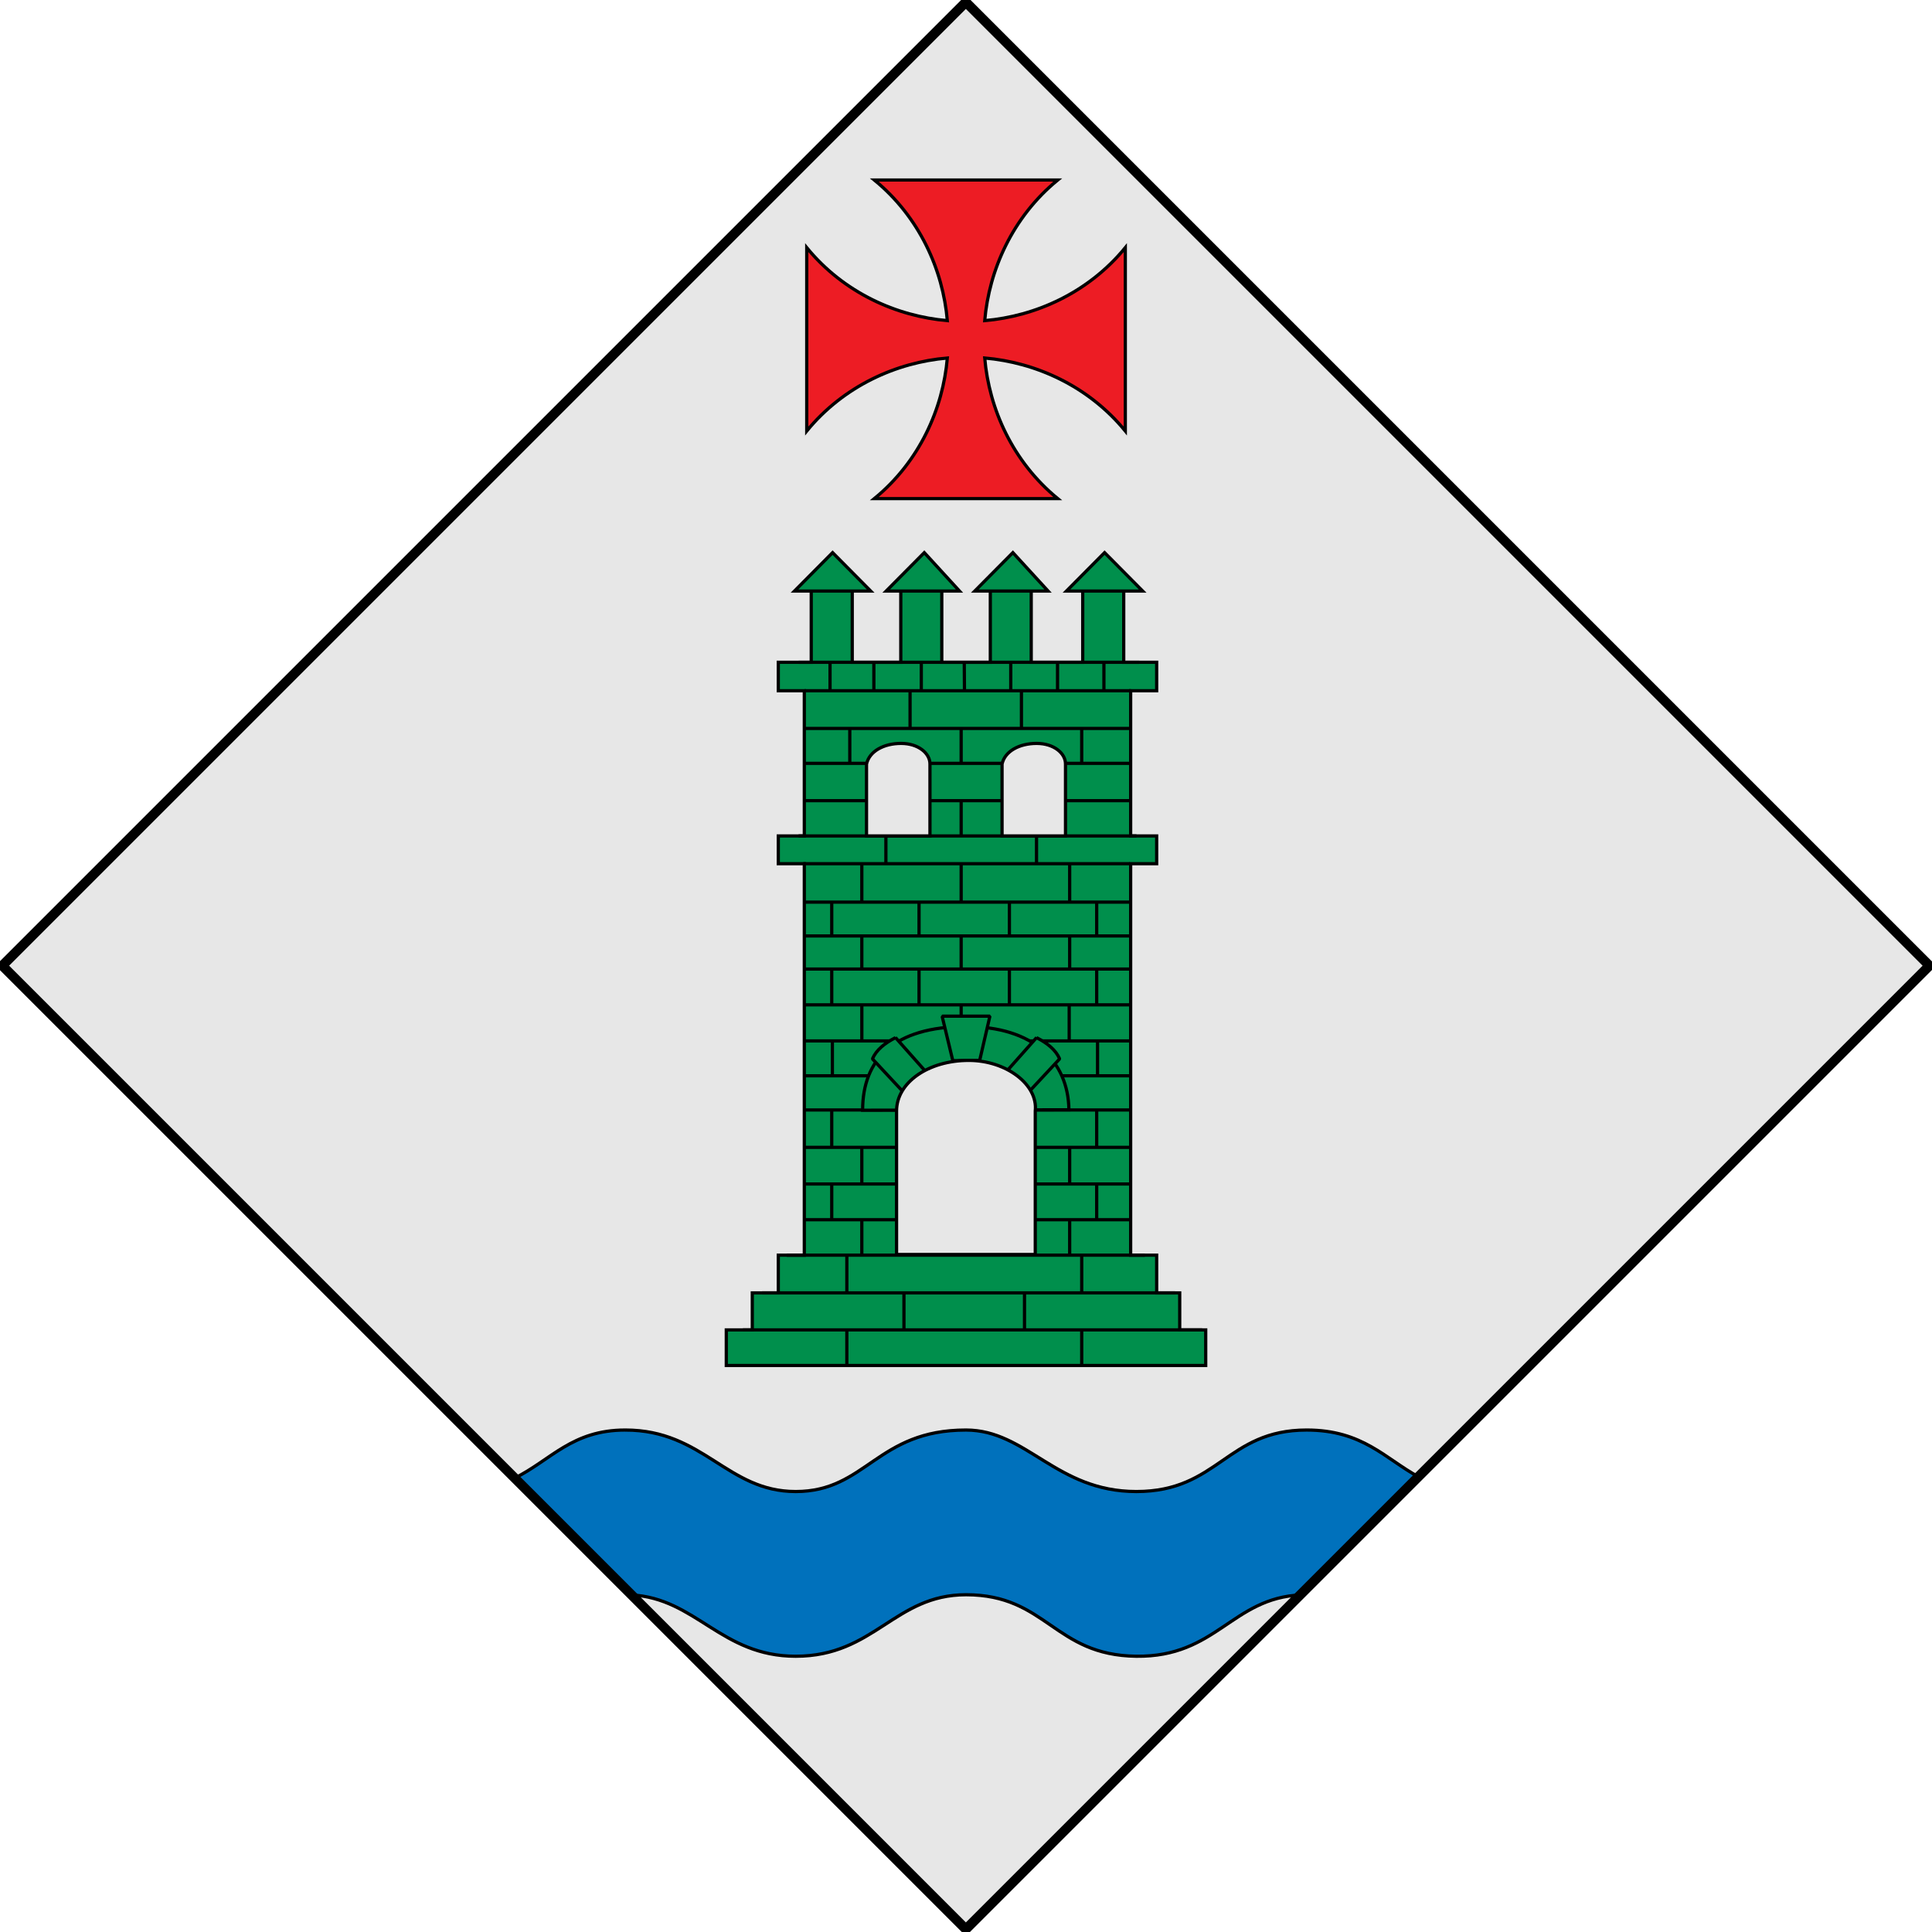 <?xml version="1.0" encoding="UTF-8" standalone="no"?>
<!-- Created with Inkscape (http://www.inkscape.org/) -->

<svg
   xmlns:dc="http://purl.org/dc/elements/1.1/"
   xmlns:cc="http://creativecommons.org/ns#"
   xmlns:rdf="http://www.w3.org/1999/02/22-rdf-syntax-ns#"
   xmlns:svg="http://www.w3.org/2000/svg"
   xmlns="http://www.w3.org/2000/svg"
   xmlns:sodipodi="http://sodipodi.sourceforge.net/DTD/sodipodi-0.dtd"
   xmlns:inkscape="http://www.inkscape.org/namespaces/inkscape"
   version="1.0"
   width="600.422"
   height="600.422"
   id="svg3194"
   inkscape:version="0.91 r13725"
   sodipodi:docname="Escudo_de_la_Serra_d’Almos.svg">
  <sodipodi:namedview
     pagecolor="#ffffff"
     bordercolor="#666666"
     borderopacity="1"
     objecttolerance="10"
     gridtolerance="10"
     guidetolerance="10"
     inkscape:pageopacity="0"
     inkscape:pageshadow="2"
     inkscape:window-width="1366"
     inkscape:window-height="705"
     id="namedview405"
     showgrid="false"
     inkscape:zoom="0.35355339"
     inkscape:cx="-130.65205"
     inkscape:cy="718.72698"
     inkscape:window-x="-8"
     inkscape:window-y="-8"
     inkscape:window-maximized="1"
     inkscape:current-layer="layer7"
     fit-margin-top="0"
     fit-margin-left="0"
     fit-margin-right="0"
     fit-margin-bottom="0" />
  <defs
     id="defs3196" />
  <g
     style="display:none"
     inkscape:label="Timbre"
     id="layer10"
     inkscape:groupmode="layer"
     transform="translate(-2.287,-372.286)"
     sodipodi:insensitive="true" />
  <g
     style="display:inline"
     inkscape:label="Escudo"
     id="layer8"
     inkscape:groupmode="layer"
     transform="translate(-2.287,-372.286)">
    <g
       style="display:inline"
       id="g7341">
      <rect
         width="423.557"
         height="423.557"
         x="-493.561"
         y="458.912"
         transform="matrix(0.707,-0.707,0.707,0.707,27.5,-1)"
         id="rect12296"
         style="display:inline;overflow:visible;visibility:visible;fill:#e7e7e7;fill-opacity:1;fill-rule:evenodd;stroke:#000000;stroke-width:1;stroke-linecap:butt;stroke-linejoin:miter;stroke-miterlimit:4;stroke-dasharray:none;stroke-dashoffset:0;stroke-opacity:1;marker:none;enable-background:accumulate" />
      <g
         id="g5974" />
    </g>
  </g>
  <g
     style="display:inline"
     inkscape:label="Muebles"
     id="layer7"
     inkscape:groupmode="layer"
     transform="translate(-2.287,-372.286)"
     sodipodi:insensitive="true">
    <g
       id="g4770"
       style="display:inline">
      <g
         id="g4754"
         transform="matrix(1.044,0,0,1.044,-13.209,-39.248)" />
    </g>
    <g
       style="fill:#008f4c;fill-opacity:1;stroke-width:1;stroke-miterlimit:4;stroke-dasharray:none"
       id="g6700" />
    <g
       id="g4778"
       style="display:inline;fill:#008f4c;fill-opacity:1;stroke-width:1;stroke-miterlimit:4;stroke-dasharray:none" />
    <g
       id="g5519" />
    <g
       style="display:inline"
       id="g7768">
      <g
         transform="matrix(1,0,0,1.005,0,-4.868)"
         id="g7569" />
    </g>
    <path
       inkscape:connector-curvature="0"
       style="opacity:0.64;fill:#008f4c;fill-opacity:1"
       id="path13227"
       d="" />
    <path
       inkscape:connector-curvature="0"
       style="opacity:0.64;fill:#008f4c;fill-opacity:1"
       id="path13229"
       d="" />
    <path
       inkscape:connector-curvature="0"
       style="opacity:0.64;fill:#008f4c;fill-opacity:1"
       id="path13231"
       d="" />
    <path
       inkscape:connector-curvature="0"
       style="fill:#008f4c;fill-opacity:1"
       id="path2491"
       d="" />
    <path
       inkscape:connector-curvature="0"
       style="fill:#008f4c;fill-opacity:1"
       id="path2489"
       d="" />
    <path
       inkscape:connector-curvature="0"
       style="opacity:0.64;fill:#008f4c;fill-opacity:1"
       id="path11521"
       d="" />
    <path
       inkscape:connector-curvature="0"
       style="opacity:0.64;fill:#008f4c;fill-opacity:1"
       id="path11523"
       d="" />
    <path
       inkscape:connector-curvature="0"
       style="opacity:0.64;fill:#008f4c;fill-opacity:1"
       id="path11525"
       d="" />
    <path
       inkscape:connector-curvature="0"
       style="opacity:0.64;fill:#008f4c;fill-opacity:1"
       id="path3872"
       d="" />
    <path
       inkscape:connector-curvature="0"
       style="opacity:0.64;fill:#008f4c;fill-opacity:1"
       id="path3874"
       d="" />
    <path
       inkscape:connector-curvature="0"
       style="opacity:0.64;fill:#008f4c;fill-opacity:1"
       id="path3876"
       d="" />
    <path
       inkscape:connector-curvature="0"
       style="opacity:0.64;fill:#008f4c;fill-opacity:1"
       id="path11125"
       d="" />
    <path
       inkscape:connector-curvature="0"
       style="opacity:0.64;fill:#008f4c;fill-opacity:1"
       id="path11127"
       d="" />
    <path
       inkscape:connector-curvature="0"
       style="opacity:0.64;fill:#008f4c;fill-opacity:1"
       id="path11129"
       d="" />
    <path
       inkscape:connector-curvature="0"
       style="opacity:0.64;fill:#008f4c;fill-opacity:1"
       id="path5400"
       d="" />
    <path
       inkscape:connector-curvature="0"
       style="opacity:0.64;fill:#008f4c;fill-opacity:1"
       id="path5402"
       d="" />
    <path
       inkscape:connector-curvature="0"
       style="opacity:0.64;fill:#008f4c;fill-opacity:1"
       id="path5404"
       d="" />
    <g
       id="g4603">
      <g
         id="g7341-6"
         style="display:inline"
         transform="translate(4.973e-4,1e-5)">
        <path
           id="rect12296-6"
           transform="translate(2.287,372.286)"
           d="m 194.348,444.42 c -16.611,0 -23.113,9.35 -34.459,14.971 l 36.27,36.27 c 20.192,1.031 27.888,19.062 51.121,19.062 24.509,0 30.672,-19.113 52.934,-19.113 25.101,0 27.313,18.817 52.934,19.113 24.934,0.288 29.646,-18.081 51.125,-19.066 l 36.652,-36.652 c -10.433,-5.652 -17.396,-14.584 -34.846,-14.584 -24.929,0 -27.41,19.113 -52.932,19.113 -24.922,0 -34.059,-19.113 -52.934,-19.113 -27.768,0 -30.979,19.113 -52.934,19.113 -21.361,0 -28.596,-19.113 -52.932,-19.113 z"
           style="display:inline;overflow:visible;visibility:visible;fill:#0071bc;fill-opacity:1;fill-rule:evenodd;stroke:#000000;stroke-width:1;stroke-linecap:butt;stroke-linejoin:miter;stroke-miterlimit:4;stroke-dasharray:none;stroke-dashoffset:0;stroke-opacity:1;marker:none;enable-background:accumulate"
           inkscape:connector-curvature="0" />
        <g
           id="g5974-2" />
      </g>
      <path
         sodipodi:nodetypes="ccccccccccccccccccccccccccccccccccccccccccccc"
         inkscape:connector-curvature="0"
         style="font-weight:bold;font-size:6.284px;letter-spacing:-0.001;word-spacing:0.002;fill:#008f4c;fill-opacity:1;fill-rule:evenodd;stroke:#000000;stroke-width:1;stroke-linecap:butt;stroke-linejoin:miter;stroke-miterlimit:4;stroke-dasharray:none;stroke-opacity:1"
         id="path2006"
         d="m 228,796.649 0,-11.06 8.082,0 0,-11.502 8.082,0 0,-11.724 8.082,0 0,-121.659 -8.082,0 0,-8.627 8.082,0 0,-45.125 -8.082,0 0,-8.848 10.236,0 0,-26.323 12.745,0 0,26.323 15.083,0 0,-26.323 12.745,0 0,26.323 15.083,0 0,-26.323 12.714,0 0,26.323 16.002,0 0,-26.323 12.745,0 0,26.323 10.236,0 0,8.848 -8.082,0 0,45.125 8.082,0 0,8.627 -8.082,0 0,121.659 8.082,0 0,11.724 7.163,0 0,11.502 8.082,0 0,11.06 z" />
      <path
         sodipodi:nodetypes="cccccccccccccccccccccccccccccccccccccccccccccccccccccccccccccccccccccccccccccccccccccccccccccccccccccccccccc"
         inkscape:connector-curvature="0"
         style="font-weight:bold;font-size:6.284px;letter-spacing:-0.001;word-spacing:0.002;fill:#008f4c;fill-opacity:1;stroke:#000000;stroke-width:1;stroke-linecap:butt;stroke-linejoin:miter;stroke-miterlimit:4;stroke-dasharray:none;stroke-opacity:1"
         id="path2008"
         d="m 367.46,774.085 -128.335,0 m 136.765,11.501 -142.724,0 m 124.912,-23.222 -111.283,0 m 18.668,23.222 0,11.506 m 72.995,-11.506 0,11.506 m 15.051,-144.443 -101.378,0 m 101.238,-11.944 -101.44,0 m 101.58,32.737 -101.518,0 m 101.518,22.341 -101.518,0 m 101.378,21.456 -101.098,0 m 101.238,23.005 -101.238,0 m 30.942,33.842 0,11.521 m 37.464,-11.521 0,11.411 m -55.213,-23.132 0,11.694 m 72.995,-11.694 0,11.556 M 270.123,640.705 l 0,11.795 m 30.871,-11.795 0,11.795 m 33.724,-11.795 0,11.795 m -73.945,0.149 0,10.618 m 27.131,-10.618 0,10.618 m 28.082,-10.618 0,10.618 m 27.131,-10.618 0,10.618 m -72.994,-0.221 0,10.618 m 30.871,-10.618 0,10.618 m 33.724,-10.618 0,10.618 m -73.945,-0.221 0,11.281 m 27.131,-11.281 0,11.281 m 28.082,-11.281 0,11.281 m 27.131,-11.281 0,11.281 m -42.123,0 0,10.618 m -40.221,21.899 0,11.281 m 82.344,-11.281 0,11.281 m -72.994,0.442 0,11.281 m 64.595,-11.281 0,11.281 m -73.945,0 0,11.281 m 82.344,-11.281 0,11.281 m -72.994,-0.221 0,11.074 m 64.595,-11.074 0,11.005 m -84.246,-130.23 105.007,0 m -77.876,0 0,8.359 m 46.814,-8.359 0,8.359 m -72.075,-30.922 101.425,0 m -101.425,-22.565 101.425,0 m -79.904,-8.845 0,8.403 m 57.084,-8.403 0,8.403 m -45.832,0.442 0,11.726 m 34.611,-11.726 0,11.726 m -53.343,-0.221 0,11.281 m 34.611,-11.281 0,11.281 m 37.464,-11.281 0,11.281 m -53.343,-0.221 0,11.281 m 34.611,-11.281 0,11.281 m -18.732,0.442 0,11.061 m -50.522,-54.195 105.894,0" />
      <path
         sodipodi:nodetypes="cccc"
         inkscape:connector-curvature="0"
         style="font-weight:bold;font-size:6.284px;letter-spacing:-0.001;word-spacing:0.002;fill:#008f4c;fill-opacity:1;fill-rule:evenodd;stroke:#000000;stroke-width:1;stroke-linecap:butt;stroke-linejoin:miter;stroke-miterlimit:4;stroke-dasharray:none;stroke-opacity:1"
         id="path2010"
         d="m 305.231,555.966 22.771,0 -10.935,-11.937 z" />
      <path
         sodipodi:nodetypes="cccc"
         inkscape:connector-curvature="0"
         style="font-weight:bold;font-size:6.284px;letter-spacing:-0.001;word-spacing:0.002;fill:#008f4c;fill-opacity:1;fill-rule:evenodd;stroke:#000000;stroke-width:1;stroke-linecap:butt;stroke-linejoin:miter;stroke-miterlimit:4;stroke-dasharray:none;stroke-opacity:1"
         id="path2012"
         d="m 333.727,555.966 23.672,0 -11.836,-11.937 z" />
      <path
         sodipodi:nodetypes="cccc"
         inkscape:connector-curvature="0"
         style="font-weight:bold;font-size:6.284px;letter-spacing:-0.001;word-spacing:0.002;fill:#008f4c;fill-opacity:1;fill-rule:evenodd;stroke:#000000;stroke-width:1;stroke-linecap:butt;stroke-linejoin:miter;stroke-miterlimit:4;stroke-dasharray:none;stroke-opacity:1"
         id="path2014"
         d="m 277.699,555.966 22.771,0 -10.935,-11.937 z" />
      <path
         sodipodi:nodetypes="cccc"
         inkscape:connector-curvature="0"
         style="font-weight:bold;font-size:6.284px;letter-spacing:-0.001;word-spacing:0.002;fill:#008f4c;fill-opacity:1;fill-rule:evenodd;stroke:#000000;stroke-width:1;stroke-linecap:butt;stroke-linejoin:miter;stroke-miterlimit:4;stroke-dasharray:none;stroke-opacity:1"
         id="path2016"
         d="m 249.202,555.966 23.672,0 -11.836,-11.937 z" />
      <path
         sodipodi:nodetypes="cccccccc"
         inkscape:connector-curvature="0"
         style="font-weight:bold;font-size:6.284px;letter-spacing:-0.001;word-spacing:0.002;fill:#008f4c;fill-opacity:1;stroke:#000000;stroke-width:1;stroke-linecap:butt;stroke-linejoin:miter;stroke-miterlimit:4;stroke-dasharray:none;stroke-opacity:1"
         id="path10177"
         d="m 260.243,578.261 0,8.848 m 28.362,-8.848 0,8.848 m 27.802,-8.946 0,8.848 m 28.952,-8.75 0,8.848" />
      <path
         sodipodi:nodetypes="cc"
         inkscape:connector-curvature="0"
         style="fill:#008f4c;fill-opacity:1;fill-rule:evenodd;stroke:#000000;stroke-width:1;stroke-linecap:butt;stroke-linejoin:miter;stroke-miterlimit:4;stroke-dasharray:none;stroke-opacity:1"
         id="path10134"
         d="m 252.219,621.117 101.428,0" />
      <path
         sodipodi:nodetypes="ccsscc"
         inkscape:connector-curvature="0"
         style="font-weight:bold;font-size:6.284px;letter-spacing:-0.001;word-spacing:0.002;fill:#e7e7e7;fill-opacity:1;fill-rule:evenodd;stroke:#000000;stroke-width:1;stroke-linecap:butt;stroke-linejoin:miter;stroke-miterlimit:4;stroke-dasharray:none;stroke-opacity:1"
         id="path2020"
         d="m 271.582,632.077 0,-22.341 c 0.887,-3.982 5.356,-6.415 10.745,-6.415 5.388,0 8.998,3.097 8.97,6.415 l 0,22.341 z" />
      <path
         sodipodi:nodetypes="ccsscc"
         inkscape:connector-curvature="0"
         style="font-weight:bold;font-size:6.284px;letter-spacing:-0.001;word-spacing:0.002;fill:#e7e7e7;fill-opacity:1;fill-rule:evenodd;stroke:#000000;stroke-width:1;stroke-linecap:butt;stroke-linejoin:miter;stroke-miterlimit:4;stroke-dasharray:none;stroke-opacity:1"
         id="path2022"
         d="m 313.705,632.077 0,-22.341 c 0.856,-3.982 5.356,-6.415 10.745,-6.415 5.388,0 8.998,3.097 8.97,6.415 l 0,22.341 z" />
      <path
         sodipodi:nodetypes="cc"
         inkscape:connector-curvature="0"
         style="fill:#008f4c;fill-opacity:1;fill-rule:evenodd;stroke:#000000;stroke-width:1;stroke-linecap:butt;stroke-linejoin:miter;stroke-miterlimit:4;stroke-dasharray:none;stroke-opacity:1"
         id="path10130"
         d="m 252.078,684.569 101.848,0" />
      <path
         sodipodi:nodetypes="cc"
         inkscape:connector-curvature="0"
         style="fill:#008f4c;fill-opacity:1;fill-rule:evenodd;stroke:#000000;stroke-width:1;stroke-linecap:butt;stroke-linejoin:miter;stroke-miterlimit:4;stroke-dasharray:none;stroke-opacity:1"
         id="path10124"
         d="m 252.219,751.346 101.428,0" />
      <path
         sodipodi:nodetypes="cc"
         inkscape:connector-curvature="0"
         style="fill:#008f4c;fill-opacity:1;fill-rule:evenodd;stroke:#000000;stroke-width:1;stroke-linecap:butt;stroke-linejoin:miter;stroke-miterlimit:4;stroke-dasharray:none;stroke-opacity:1"
         id="path10126"
         d="m 252.322,728.859 100.904,0" />
      <path
         sodipodi:nodetypes="cc"
         inkscape:connector-curvature="0"
         style="fill:#008f4c;fill-opacity:1;fill-rule:evenodd;stroke:#000000;stroke-width:1;stroke-linecap:butt;stroke-linejoin:miter;stroke-miterlimit:4;stroke-dasharray:none;stroke-opacity:1"
         id="path10128"
         d="m 251.938,663.158 101.848,0" />
      <path
         sodipodi:nodetypes="cc"
         inkscape:connector-curvature="0"
         style="fill:#008f4c;fill-opacity:1;fill-rule:evenodd;stroke:#000000;stroke-width:1;stroke-linecap:butt;stroke-linejoin:miter;stroke-miterlimit:4;stroke-dasharray:none;stroke-opacity:1"
         id="path10132"
         d="m 252.078,706.619 101.568,0" />
      <path
         sodipodi:nodetypes="cscc"
         inkscape:connector-curvature="0"
         style="font-weight:bold;font-size:6.284px;letter-spacing:-0.001;word-spacing:0.002;fill:#008f4c;fill-opacity:1;fill-rule:evenodd;stroke:#000000;stroke-width:1;stroke-linecap:butt;stroke-linejoin:miter;stroke-miterlimit:4;stroke-dasharray:none;stroke-opacity:1"
         id="path10138"
         d="m 270.37,717.314 c 0,-15.812 9.747,-26.005 32.177,-26.005 20.844,0 31.707,10.701 31.936,25.87 z" />
      <path
         sodipodi:nodetypes="cc"
         inkscape:connector-curvature="0"
         style="fill:#008f4c;fill-opacity:1;fill-rule:evenodd;stroke:#000000;stroke-width:1;stroke-linecap:butt;stroke-linejoin:miter;stroke-miterlimit:4;stroke-dasharray:none;stroke-opacity:1"
         id="path10136"
         d="m 252.209,598.668 101.439,0" />
      <path
         sodipodi:nodetypes="cc"
         inkscape:connector-curvature="0"
         style="display:inline;fill:#008f4c;fill-opacity:1;fill-rule:evenodd;stroke:#000000;stroke-width:1;stroke-linecap:butt;stroke-linejoin:miter;stroke-miterlimit:4;stroke-dasharray:none;stroke-opacity:1"
         id="path2365"
         d="m 302.022,586.655 -0.063,-8.394" />
      <path
         sodipodi:nodetypes="cc"
         inkscape:connector-curvature="0"
         style="fill:#008f4c;fill-opacity:1;fill-rule:evenodd;stroke:#000000;stroke-width:1;stroke-linecap:butt;stroke-linejoin:miter;stroke-miterlimit:4;stroke-dasharray:none;stroke-opacity:1"
         id="path2403"
         d="m 270.127,684.31 0,11.458" />
      <path
         sodipodi:nodetypes="cc"
         inkscape:connector-curvature="0"
         style="fill:#008f4c;fill-opacity:1;fill-rule:evenodd;stroke:#000000;stroke-width:1;stroke-linecap:butt;stroke-linejoin:miter;stroke-miterlimit:4;stroke-dasharray:none;stroke-opacity:1"
         id="path2405"
         d="m 334.566,684.31 0,11.458" />
      <path
         sodipodi:nodetypes="cccccc"
         inkscape:connector-curvature="0"
         style="fill:#008f4c;fill-opacity:1;fill-rule:evenodd;stroke:#000000;stroke-width:1;stroke-linejoin:bevel;stroke-miterlimit:4;stroke-dasharray:none;stroke-opacity:1;enable-background:new"
         id="path3592"
         d="m 295.071,688.086 14.859,0 -3.18,13.753 -8.349,0.083 -3.329,-13.837 z" />
      <path
         sodipodi:nodetypes="ccccc"
         inkscape:connector-curvature="0"
         style="fill:#008f4c;fill-opacity:1;fill-rule:evenodd;stroke:#000000;stroke-width:1;stroke-linejoin:bevel;stroke-miterlimit:4;stroke-dasharray:none;stroke-opacity:1;enable-background:new"
         id="path3939"
         d="m 280.611,694.759 9.632,10.856 c -1.974,-0.932 -6.785,3.915 -6.143,7.208 l -10.675,-11.461 c 1.196,-2.775 3.776,-4.887 7.186,-6.603 z" />
      <path
         sodipodi:nodetypes="ccccc"
         inkscape:connector-curvature="0"
         style="fill:#008f4c;fill-opacity:1;fill-rule:evenodd;stroke:#000000;stroke-width:1;stroke-linejoin:bevel;stroke-miterlimit:4;stroke-dasharray:none;stroke-opacity:1;enable-background:new"
         id="path3941"
         d="m 324.41,694.759 -9.632,10.856 c 1.974,-0.932 6.785,3.915 6.143,7.208 l 10.675,-11.461 c -1.196,-2.775 -3.776,-4.887 -7.186,-6.603 z" />
      <path
         sodipodi:nodetypes="cssccc"
         inkscape:connector-curvature="0"
         style="font-weight:bold;font-size:6.284px;letter-spacing:-0.001;word-spacing:0.002;fill:#e7e7e7;fill-opacity:1;fill-rule:evenodd;stroke:#000000;stroke-width:1;stroke-linecap:butt;stroke-linejoin:miter;stroke-miterlimit:4;stroke-dasharray:none;stroke-opacity:1"
         id="path2038"
         d="m 280.92,762.142 0,-44.602 c 0,-8.848 9.889,-15.705 22.44,-15.705 11.664,0 21.553,7.521 20.665,15.705 l 0,44.602 z" />
      <path
         sodipodi:nodetypes="cc"
         inkscape:connector-curvature="0"
         style="fill:#008f4c;fill-opacity:1;fill-rule:evenodd;stroke:#000000;stroke-width:1;stroke-linecap:butt;stroke-linejoin:miter;stroke-miterlimit:4;stroke-dasharray:none;stroke-opacity:1"
         id="path4520"
         d="m 260.972,695.506 0,11.458" />
      <path
         sodipodi:nodetypes="cc"
         inkscape:connector-curvature="0"
         style="fill:#008f4c;fill-opacity:1;fill-rule:evenodd;stroke:#000000;stroke-width:1;stroke-linecap:butt;stroke-linejoin:miter;stroke-miterlimit:4;stroke-dasharray:none;stroke-opacity:1"
         id="path4522"
         d="m 343.381,695.417 0,11.458" />
      <g
         style="display:inline;fill:#ed1c24;fill-opacity:1;stroke:#000000;stroke-width:2.899;stroke-miterlimit:4;stroke-dasharray:none"
         id="layer1-9"
         transform="matrix(0.345,0,0,0.345,249.551,167.414)">
        <path
           sodipodi:nodetypes="ccccccccccccc"
           style="fill:#ed1c24;fill-opacity:1;stroke:#000000;stroke-width:2.899;stroke-miterlimit:4;stroke-dasharray:none"
           id="path3848"
           d="m 70.899,755.985 c 40.79,33.412 61.836,81.074 65.762,126.678 -45.603,-3.926 -93.249,-24.972 -126.661,-65.762 l 0,165.186 C 43.412,941.296 91.058,920.25 136.662,916.324 c -3.926,45.603 -24.972,93.249 -65.762,126.661 l 165.186,0 c -40.79,-33.412 -61.836,-81.058 -65.762,-126.661 45.603,3.926 93.249,24.972 126.661,65.762 l 0,-165.186 c -33.412,40.79 -81.058,61.836 -126.661,65.762 3.926,-45.603 24.972,-93.266 65.762,-126.678 z"
           inkscape:connector-curvature="0" />
      </g>
    </g>
  </g>
  <g
     style="display:inline"
     id="layer3"
     transform="translate(-31.216,-295.646)" />
  <path
     inkscape:connector-curvature="0"
     style="opacity:0.64;fill:#009900;fill-opacity:1"
     id="path1887"
     d="" />
  <path
     inkscape:connector-curvature="0"
     style="opacity:0.64;fill:#009900;fill-opacity:1"
     id="path1883"
     d="" />
  <path
     inkscape:connector-curvature="0"
     style="opacity:0.64;fill:#009900;fill-opacity:1"
     id="path1881"
     d="" />
  <g
     style="fill:#008f4c;fill-opacity:1;stroke:#000000;stroke-width:3;stroke-miterlimit:4;stroke-opacity:1;stroke-dasharray:none;display:inline"
     id="layer2-7"
     transform="translate(25.213,-373.286)" />
  <g
     style="display:inline"
     id="layer4"
     transform="translate(25.213,-372.286)" />
  <g
     style="display:inline"
     id="layer5"
     transform="translate(25.213,-372.286)" />
  <g
     style="display:inline"
     id="layer6"
     transform="translate(25.213,-372.286)" />
  <g
     sodipodi:insensitive="true"
     style="display:inline"
     inkscape:label="Borde 3px"
     id="layer1"
     inkscape:groupmode="layer"
     transform="translate(-2.287,-372.286)">
    <rect
       style="fill:none;stroke:#000000;stroke-width:3;stroke-linecap:butt;stroke-linejoin:miter;stroke-miterlimit:4;stroke-opacity:1;stroke-dasharray:none;stroke-dashoffset:0;marker:none;visibility:visible;display:inline;overflow:visible;enable-background:accumulate"
       id="rect3917"
       transform="matrix(0.707,-0.707,0.707,0.707,0,0)"
       y="477.651"
       x="-473.408"
       height="423.557"
       width="423.557" />
  </g>
</svg>

